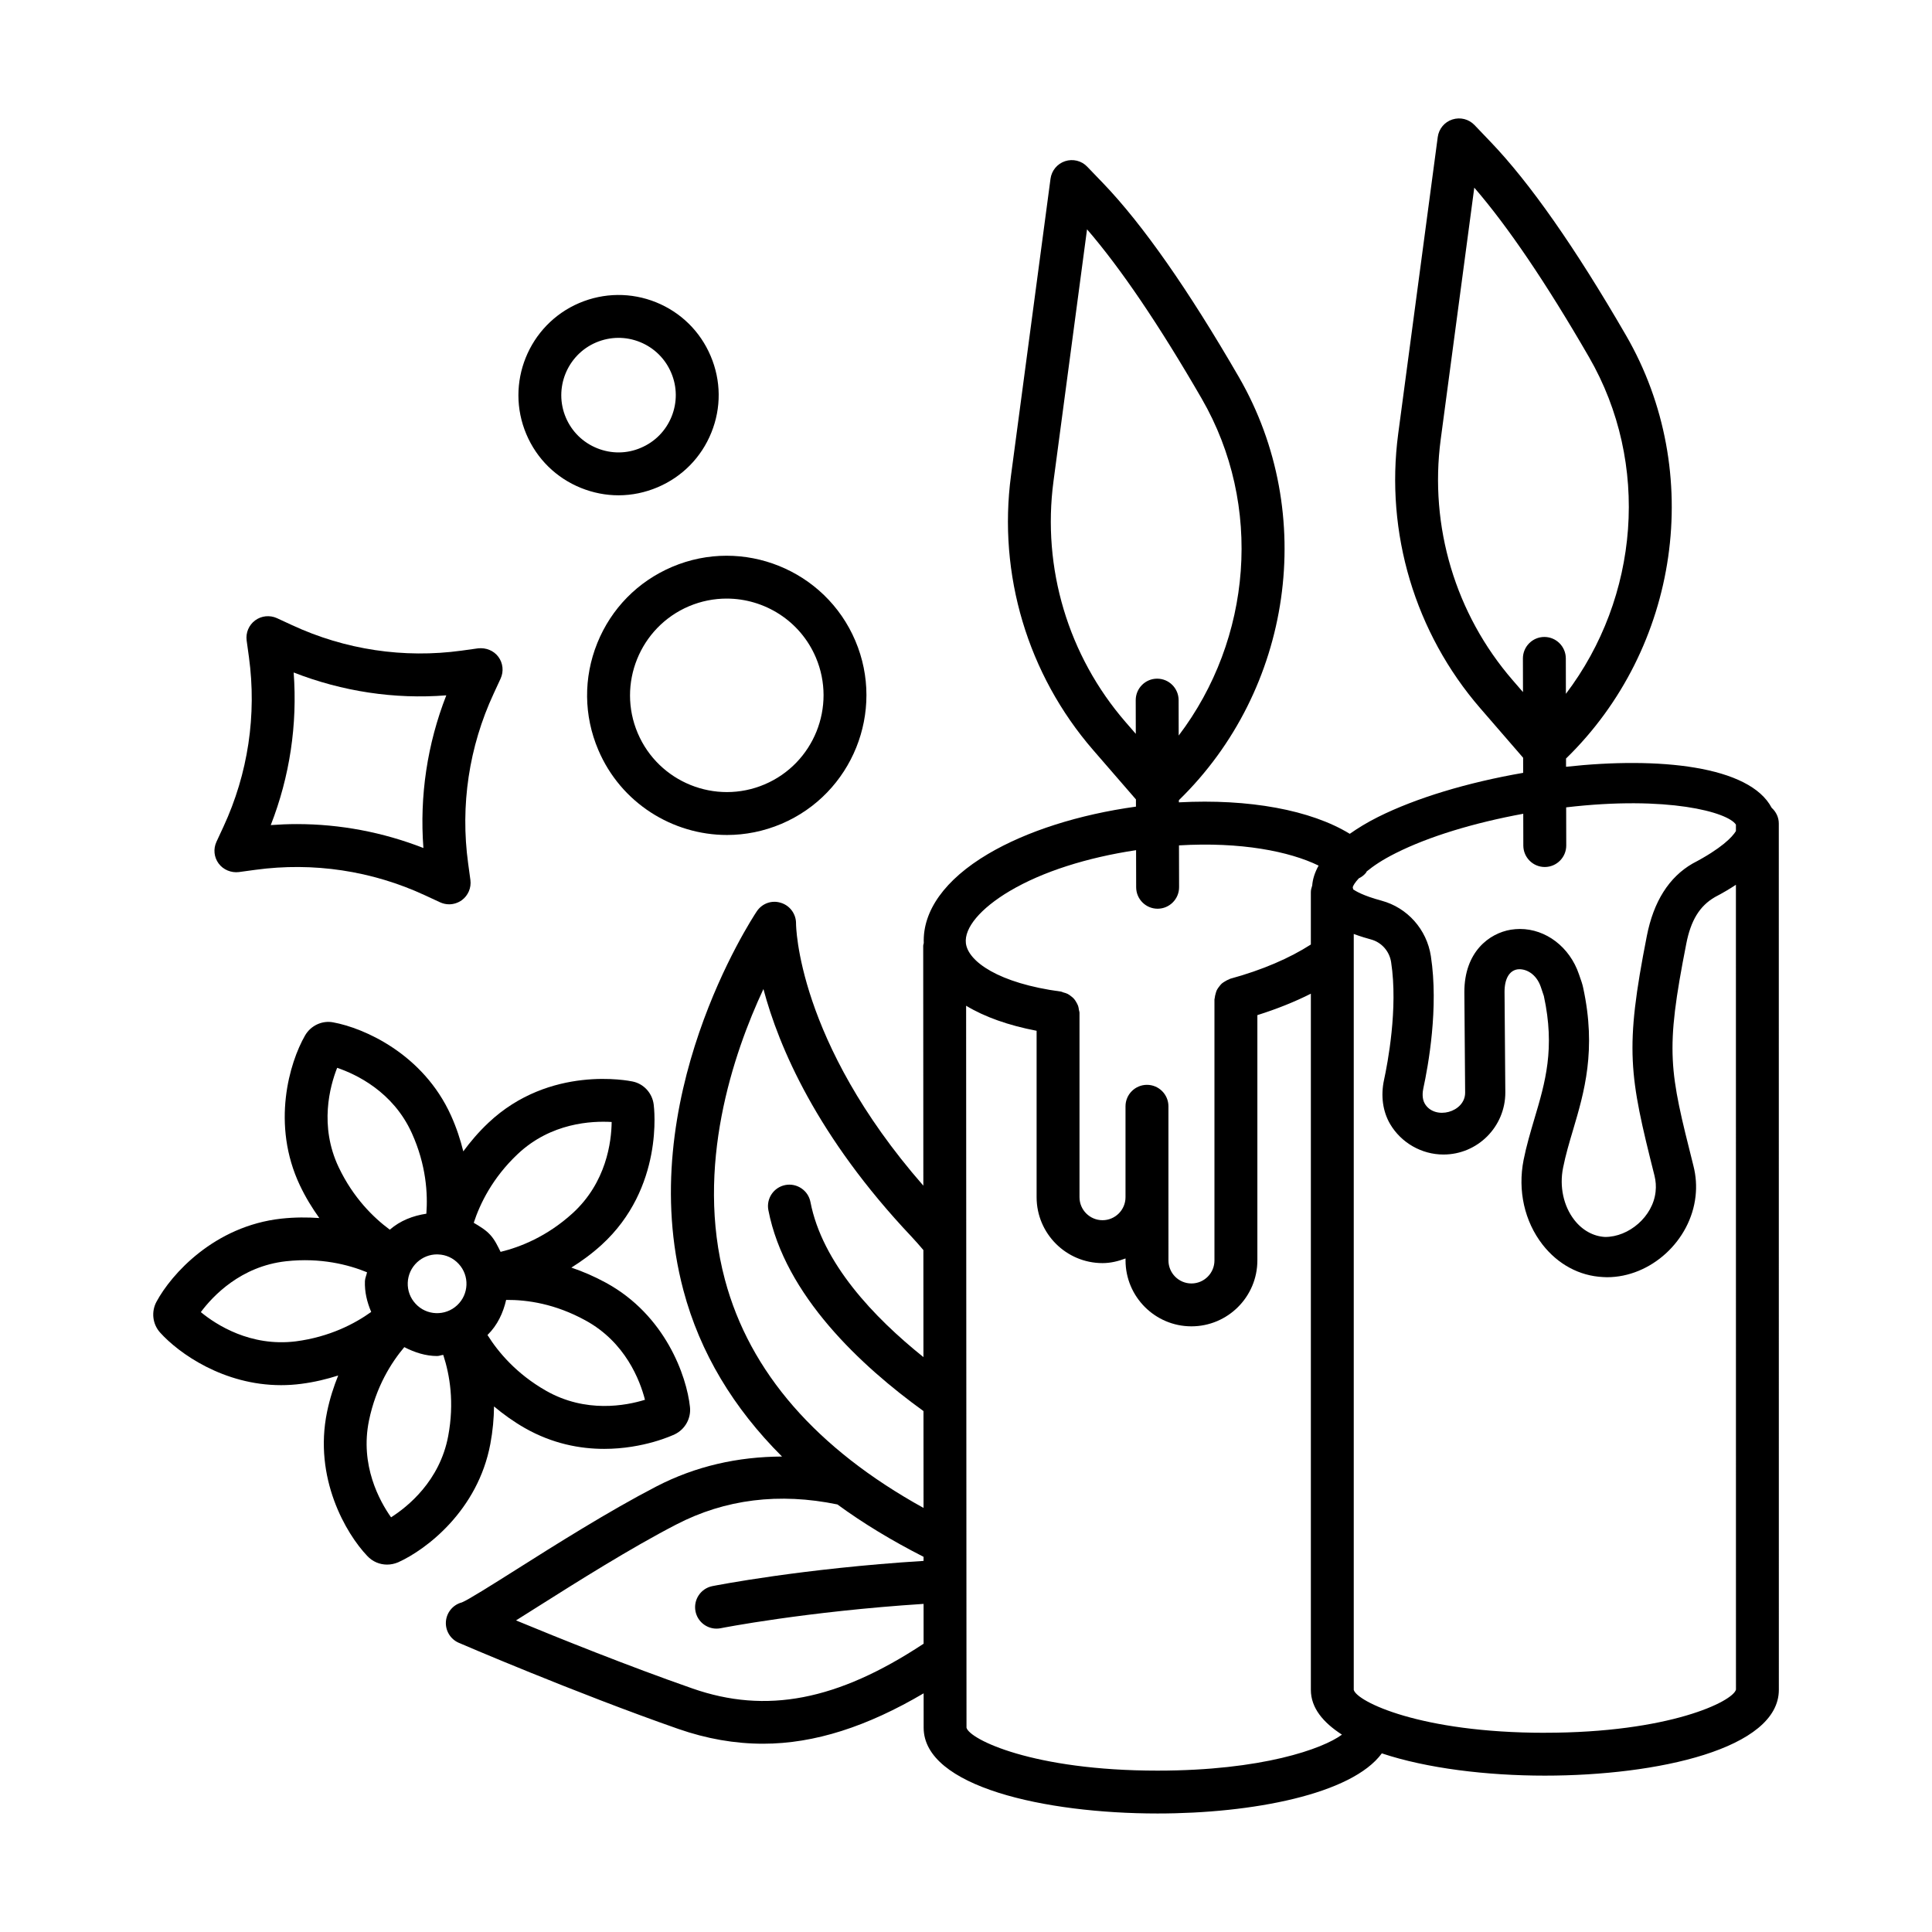 <?xml version="1.0" encoding="UTF-8"?>
<!-- Uploaded to: ICON Repo, www.svgrepo.com, Generator: ICON Repo Mixer Tools -->
<svg fill="#000000" width="800px" height="800px" version="1.1" viewBox="144 144 512 512" xmlns="http://www.w3.org/2000/svg">
 <g>
  <path d="m613.51 358.08c-5.844-11.145-29.977-13.57-54.492-10.875l-0.004-2.188c30.023-29.234 36.875-75.895 15.902-112.13-13.441-23.23-25.535-40.5-35.922-51.316l-4.242-4.438c-1.512-1.566-3.746-2.148-5.867-1.469-2.082 0.668-3.578 2.484-3.867 4.644l-10.484 78.668c-3.481 26.227 4.453 52.746 21.762 72.73l11.348 13.105 0.008 4c-14.773 2.562-28.391 6.664-38.484 11.711-2.992 1.5-5.367 2.984-7.465 4.449-10.312-6.316-26.715-9.328-45.289-8.34v-0.57c30.008-29.223 36.859-75.867 15.902-112.13-13.41-23.176-25.492-40.445-35.938-51.332l-4.258-4.426c-1.496-1.582-3.801-2.137-5.867-1.457-2.066 0.68-3.562 2.484-3.856 4.644l-10.473 78.652c-3.504 26.227 4.426 52.73 21.746 72.73l11.363 13.109 0.004 1.914c-15.039 2.086-28.934 6.473-39.211 12.551-11.496 6.809-17.336 15.145-17.02 23.598-0.035 0.254-0.148 0.48-0.148 0.742l0.035 63.555c-33.566-38.398-33.738-69.145-33.738-69.461 0.027-2.512-1.602-4.758-4-5.492-2.449-0.789-5.008 0.168-6.406 2.262-1.344 2.012-32.844 50.055-19.438 100.43 4.391 16.512 13.238 31.184 26.129 44.047-11.688 0.043-22.867 2.531-33.289 7.922-12.633 6.547-26.961 15.59-37.418 22.203-5.867 3.703-12.523 7.906-14.133 8.531-2.344 0.609-4.043 2.648-4.231 5.062-0.18 2.414 1.191 4.688 3.418 5.644 0.305 0.141 30.949 13.316 58.156 22.816 7.496 2.609 14.957 3.926 22.496 3.926 13.66 0 27.645-4.59 42.531-13.355l0.004 9.098c0 15.633 32.141 22.746 62.004 22.746 25.066 0 51.48-5.086 59.418-15.934 11.891 3.973 27.809 5.902 43.203 5.902 29.859 0 62.012-7.117 62.012-22.746l-0.012-229.57c0.004-1.664-0.746-3.129-1.891-4.172zm-277.4 125.04c-7.996-29.957 2.238-59.973 10.207-77.016 4.059 15.285 14.16 39.082 39.25 65.629 1.109 1.184 2.137 2.363 3.137 3.543l0.016 28.371c-13.148-10.539-26.82-24.941-29.945-41.109-0.602-3.094-3.613-5.078-6.656-4.492-3.078 0.598-5.09 3.578-4.492 6.656 4.363 22.57 24.621 41.336 41.105 53.246l0.016 25.668c-28.289-15.641-46.078-35.93-52.637-60.496zm52.531 96.559c-22.723 14.977-41.59 18.625-61.156 11.777-17.039-5.949-35.484-13.371-46.738-18.031 1.672-1.055 3.606-2.262 5.852-3.688 10.285-6.492 24.375-15.395 36.582-21.707 12.992-6.75 27.375-8.508 42.738-5.336 6.82 4.996 14.461 9.613 22.832 13.879v1.082c-32.285 2.023-55.004 6.5-55.988 6.688-3.07 0.625-5.062 3.621-4.445 6.699 0.543 2.691 2.914 4.562 5.562 4.562 0.375 0 0.75-0.043 1.125-0.109 0.23-0.055 22.617-4.441 53.754-6.449l0.004 10.59c-0.039 0.02-0.082 0.02-0.121 0.043zm56.336-250.13 0.02 8.93-2.727-3.144c-15.199-17.543-22.148-40.789-19.086-63.797l8.891-66.766c8.918 10.32 19.125 25.383 30.387 44.867 16.348 28.281 13.281 63.742-6.098 89.289l-0.02-9.402c-0.016-3.133-2.551-5.672-5.688-5.672h-0.016c-3.125 0.008-5.664 2.559-5.664 5.695zm-33.359 50.566c8.668-5.129 20.484-8.863 33.453-10.812l0.023 9.844c0.016 3.133 2.551 5.672 5.688 5.672h0.016c3.133-0.016 5.672-2.566 5.672-5.699l-0.027-11.086c16.383-0.977 29.27 1.586 37 5.359-1.055 1.898-1.578 3.676-1.695 5.285-0.188 0.566-0.359 1.145-0.359 1.773v13.855c-5.633 3.621-12.887 6.758-21.359 9.07-0.121 0.031-0.203 0.121-0.32 0.16-0.387 0.133-0.723 0.324-1.066 0.535-0.301 0.184-0.598 0.348-0.855 0.578-0.273 0.242-0.477 0.52-0.699 0.809-0.223 0.293-0.441 0.566-0.605 0.898-0.16 0.316-0.242 0.656-0.34 1.008-0.102 0.367-0.195 0.719-0.223 1.105-0.012 0.137-0.078 0.25-0.078 0.391v69.168c0 3.371-2.734 6.102-6.102 6.102-3.356 0-6.09-2.734-6.09-6.102l-0.004-16.75v-24.098c0-3.133-2.551-5.688-5.688-5.688-3.133 0-5.688 2.551-5.688 5.688v24.098c0 3.356-2.734 6.09-6.09 6.09-3.371 0-6.102-2.734-6.102-6.09v-48.875c0-0.277-0.117-0.512-0.156-0.777-0.051-0.363-0.094-0.715-0.215-1.055-0.125-0.363-0.309-0.68-0.5-1.008-0.176-0.301-0.348-0.586-0.574-0.848-0.25-0.289-0.539-0.516-0.844-0.746-0.273-0.211-0.535-0.414-0.848-0.57-0.355-0.184-0.734-0.285-1.129-0.391-0.234-0.062-0.43-0.199-0.676-0.23-16.566-2.207-24.578-8.016-25.164-12.789-0.492-4.082 3.856-9.254 11.645-13.875zm39.16 233.12c-33.051 0-49.84-8.293-50.645-11.375l-0.102-191.33c4.875 2.953 11.188 5.203 18.68 6.637v44.109c0 9.625 7.836 17.461 17.477 17.461 2.16 0 4.18-0.512 6.09-1.234v0.512c0 9.641 7.836 17.477 17.461 17.477 9.641 0 17.477-7.836 17.477-17.477v-64.996c5.16-1.625 9.906-3.527 14.176-5.68v184.49c0 4.766 3.238 8.645 8.238 11.867-5.039 3.746-21.172 9.539-48.852 9.539zm96.809-294.74 0.02 8.918-2.711-3.133c-15.199-17.531-22.148-40.789-19.098-63.797l8.902-66.754c8.891 10.277 19.086 25.324 30.375 44.855 16.363 28.273 13.297 63.73-6.098 89.289l-0.02-9.402c-0.016-3.133-2.551-5.672-5.688-5.672h-0.016c-3.133 0.008-5.668 2.562-5.668 5.695zm-45.098 60.621c0.137-0.477 0.598-1.25 1.605-2.34 0.723-0.355 1.387-0.836 1.922-1.5 0.082-0.105 0.102-0.234 0.18-0.344 1.758-1.43 4.055-3.031 7.742-4.871 8.785-4.406 20.695-8.008 33.738-10.406l0.02 8.438c0.016 3.133 2.551 5.672 5.688 5.672h0.016c3.133-0.016 5.672-2.566 5.672-5.699l-0.023-10.109c26.895-3.16 42.875 1.27 44.988 4.578v1.707c-0.957 1.586-3.828 4.613-11.484 8.609-6.254 3.606-10.332 10.055-12.121 19.168-5.922 30.109-4.703 36.809 2.023 63.535 0.348 1.414 0.457 2.844 0.293 4.242v0.027c-0.707 6.59-7.086 12.012-13.398 11.984-3.106-0.168-6.004-1.762-8.141-4.508-2.859-3.676-3.981-8.836-2.981-13.812 0.68-3.441 1.664-6.727 2.648-10.043 2.941-9.918 6.281-21.18 2.664-37.754-0.195-0.93-0.5-1.801-1.094-3.481-2.457-7.269-8.793-12.023-15.645-12.023-0.789 0-1.609 0.07-2.414 0.195-5.699 0.941-12.344 5.852-12.316 16.574l0.207 26.617c0 5.215-8.043 7.379-10.691 2.914-0.805-1.387-0.582-3.133-0.391-4.051 1.305-5.992 4.106-21.398 1.996-35.074-1.094-7.074-6.227-12.828-13.066-14.672-5.086-1.371-6.93-2.613-7.516-2.984-0.031-0.207-0.074-0.398-0.121-0.59zm50.906 224.09c-33.023 0-49.832-8.293-50.637-11.375v-200.32c1.863 0.695 3.555 1.176 4.59 1.461 2.773 0.75 4.867 3.106 5.312 6.004 1.887 12.246-0.957 26.961-1.871 31.18-0.914 4.203-0.359 8.348 1.594 11.707 2.941 4.992 8.363 8.098 14.148 8.098 9.043 0 16.395-7.352 16.395-16.434l-0.207-26.629c-0.016-3.453 1.234-5.644 3.398-6.004 2.207-0.293 5.019 1.152 6.215 4.66 0.016 0.07 0.777 2.332 0.805 2.398 3.023 13.91 0.359 22.926-2.484 32.469-1.066 3.621-2.137 7.211-2.887 10.984-1.594 8.098 0.234 16.27 5.035 22.441 4.078 5.215 9.75 8.281 15.992 8.586 0.359 0.027 0.723 0.043 1.082 0.043 11.566 0 22.176-9.613 23.469-21.512 0.293-2.664 0.109-5.356-0.57-8.016-6.406-25.465-7.559-30.055-1.887-58.875 1.18-6.047 3.469-9.973 7.629-12.359 2.098-1.09 3.894-2.168 5.519-3.238l0.012 213.29c-0.816 3.141-17.629 11.434-50.652 11.434z"/>
  <path d="m273.94 526.69c0.66-3.516 0.949-6.84 0.98-9.973 2.398 2.004 5.062 3.957 8.168 5.731 7.356 4.188 14.695 5.519 21.027 5.519 10.473 0 18.195-3.621 18.711-3.867 2.734-1.316 4.348-4.231 4.023-7.227-0.867-8.195-6.531-24.355-22.254-32.926-3.137-1.715-6.211-3.019-9.176-4.019 2.644-1.66 5.332-3.59 7.977-5.996 16.602-15.133 13.953-36.379 13.836-37.254-0.395-3.051-2.684-5.492-5.609-6.074-0.887-0.18-21.871-4.465-38.215 10.969-2.617 2.473-4.762 5.019-6.629 7.547-0.762-3.047-1.781-6.223-3.262-9.504-7.379-16.324-23.066-23.191-31.199-24.676-2.941-0.582-5.984 0.859-7.481 3.481-4.113 7.144-9.016 23.551-1.352 39.734 1.543 3.25 3.305 6.082 5.137 8.637-3.133-0.215-6.465-0.23-10.043 0.156-17.809 1.957-29.188 14.758-33.086 21.984-1.469 2.676-1.074 6.004 0.965 8.238 4.957 5.492 16.809 13.91 32.031 13.91 1.734 0 3.523-0.109 5.34-0.348 3.566-0.461 6.801-1.258 9.797-2.211-1.176 2.914-2.215 6.086-2.945 9.613-3.633 17.543 5.019 32.316 10.652 38.211 1.371 1.484 3.273 2.289 5.25 2.289 0.977 0 1.977-0.207 2.934-0.609 7.508-3.379 21.121-13.777 24.422-31.336zm25.207-32.773c10.617 5.785 14.465 15.938 15.777 21.039-5.019 1.555-15.68 3.606-26.207-2.387-7.883-4.488-12.715-10.289-15.527-14.777 2.668-2.625 4.152-5.879 4.945-9.305 5.648-0.043 13.008 1.039 21.012 5.43zm-17.953-44.078c8.82-8.32 19.645-8.809 24.902-8.5-0.062 5.258-1.402 16.02-10.355 24.188-6.816 6.199-13.922 8.973-19.082 10.23-0.789-1.578-1.52-3.191-2.777-4.547-1.246-1.348-2.805-2.238-4.336-3.16 1.648-5.043 4.957-11.898 11.648-18.211zm-21.055 26.602c2.074 0.07 3.992 0.957 5.41 2.496 2.918 3.133 2.734 8.07-0.418 10.984-3.129 2.914-8.086 2.762-11-0.418-1.414-1.512-2.148-3.496-2.074-5.574 0.082-2.082 0.965-4.008 2.488-5.422 1.457-1.344 3.32-2.082 5.289-2.082 0.105 0 0.207 0 0.305 0.016zm-26.789-49.457c4.984 1.691 14.82 6.297 19.797 17.324 3.805 8.414 4.242 16.039 3.844 21.336-3.559 0.539-6.922 1.828-9.688 4.234-4.269-3.148-9.688-8.41-13.566-16.582-5.172-10.934-2.32-21.418-0.387-26.312zm-10.992 72.492c-11.988 1.469-21.066-4.398-25.137-7.754 3.148-4.231 10.566-12.148 22.594-13.48 9.176-1.004 16.539 0.914 21.449 2.922-0.133 0.797-0.523 1.512-0.555 2.332-0.109 2.875 0.562 5.609 1.664 8.18-4.312 3.094-11 6.633-20.016 7.801zm25.277 46.629c-3.043-4.301-8.293-13.801-5.848-25.66 1.863-9.004 5.949-15.402 9.359-19.441 2.746 1.414 5.668 2.356 8.699 2.356 0.551 0 1.074-0.254 1.621-0.301 1.746 5.352 2.973 12.641 1.309 21.52-2.234 11.891-10.73 18.715-15.141 21.527z"/>
  <path d="m297.99 273.32c3.203 1.289 6.566 1.941 9.922 1.941 3.523 0 7.039-0.723 10.375-2.137 6.527-2.773 11.582-7.918 14.23-14.492 2.656-6.559 2.586-13.773-0.188-20.293-2.766-6.531-7.914-11.582-14.488-14.242-6.566-2.637-13.785-2.566-20.312 0.195-13.453 5.727-19.75 21.332-14.035 34.797 2.777 6.531 7.922 11.582 14.496 14.23zm3.988-38.57c3.746-1.582 7.863-1.621 11.613-0.109s6.699 4.41 8.281 8.141c1.59 3.731 1.621 7.852 0.109 11.609-1.52 3.758-4.402 6.699-8.141 8.281-3.723 1.609-7.852 1.621-11.602 0.109-3.758-1.512-6.699-4.398-8.289-8.129-3.262-7.699 0.336-16.629 8.027-19.902z"/>
  <path d="m302.29 314.42c-3.695 9.168-3.606 19.223 0.266 28.32 5.984 14.078 19.703 22.539 34.105 22.539 4.82 0 9.723-0.957 14.43-2.953 18.773-7.988 27.559-29.766 19.578-48.527-7.981-18.793-29.766-27.543-48.527-19.582-9.102 3.867-16.148 11.035-19.852 20.203zm34.285-11.789c9.98 0 19.484 5.852 23.633 15.602 5.535 13.008-0.555 28.098-13.566 33.633-13.016 5.535-28.098-0.555-33.633-13.566-5.535-13.008 0.555-28.098 13.566-33.633 3.266-1.383 6.656-2.035 10-2.035z"/>
  <path d="m207.28 375.11 4.391-0.598c15.352-2.094 30.895 0.234 44.957 6.754l4.008 1.859c0.762 0.348 1.582 0.527 2.391 0.527 1.191 0 2.379-0.391 3.379-1.109 1.664-1.234 2.531-3.285 2.254-5.34l-0.598-4.398c-2.109-15.352 0.223-30.902 6.746-44.953l1.859-4.023c0.867-1.887 0.637-4.106-0.598-5.769-1.242-1.664-3.281-2.457-5.348-2.246l-4.367 0.609c-15.352 2.109-30.914-0.234-44.957-6.754l-4.016-1.859c-1.887-0.848-4.09-0.637-5.762 0.598s-2.531 3.273-2.254 5.34l0.602 4.367c2.102 15.367-0.234 30.902-6.746 44.965l-1.859 4.008c-0.875 1.887-0.652 4.09 0.582 5.754 1.242 1.688 3.367 2.508 5.336 2.269zm14.543-52.895c12.863 5.019 26.664 7.144 40.449 6.059-5.035 12.871-7.109 26.672-6.066 40.457-10.723-4.188-22.078-6.34-33.535-6.34-2.301 0-4.613 0.098-6.914 0.266 5.031-12.871 7.098-26.656 6.066-40.441z"/>
 </g>
</svg>